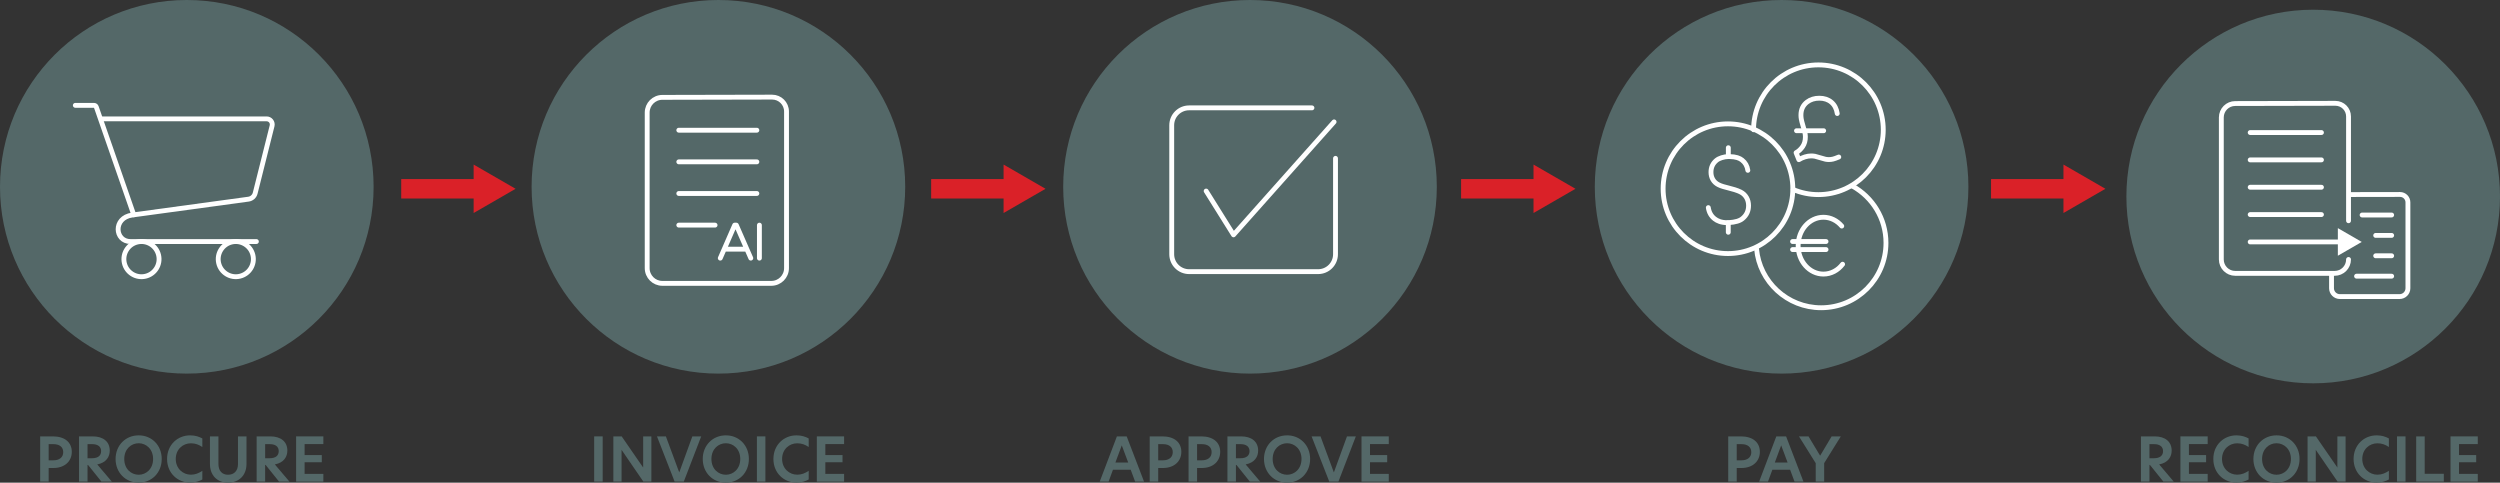 <?xml version="1.0" encoding="UTF-8"?>
<svg id="Layer_2" data-name="Layer 2" xmlns="http://www.w3.org/2000/svg" viewBox="0 0 1029.273 198.707">
  <rect x="0" y="0" width="1029.273" height="198.707" fill="#333333" stroke="none"/>
  <defs>
    <style>
      .cls-1 {
        fill: #fff;
      }

      .cls-2 {
        stroke: #da2128;
        stroke-miterlimit: 10;
        stroke-width: 8px;
      }

      .cls-2, .cls-3 {
        fill: none;
      }

      .cls-4 {
        fill: #da2128;
      }

      .cls-3 {
        stroke: #fff;
        stroke-linecap: round;
        stroke-linejoin: round;
        stroke-width: 2px;
      }

      .cls-5 {
        fill: #546868;
      }
    </style>
  </defs>
  <circle class="cls-5" cx="76.909" cy="76.909" r="76.909"/>
  <circle class="cls-5" cx="295.773" cy="76.909" r="76.909"/>
  <circle class="cls-5" cx="514.636" cy="76.909" r="76.909"/>
  <circle class="cls-5" cx="733.5" cy="76.909" r="76.909"/>
  <circle class="cls-5" cx="952.364" cy="80.909" r="76.909"/>
  <g>
    <path class="cls-5" d="M244.626,179.662h3.499v18.62h-3.499v-18.62Z"/>
    <path class="cls-5" d="M268.172,198.282h-3.299l-8.948-13.047h-.025v13.047h-3.375v-18.62h3.424l8.823,12.797h.025v-12.797h3.374v18.62Z"/>
    <path class="cls-5" d="M281.524,198.282h-3.774l-7.273-18.62h3.674l5.499,14.847,5.398-14.847h3.649l-7.173,18.62Z"/>
    <path class="cls-5" d="M298.849,179.237c5.398,0,9.473,4.124,9.473,9.723,0,5.623-4.074,9.747-9.473,9.747-5.424,0-9.523-4.124-9.523-9.747,0-5.599,4.099-9.723,9.523-9.723ZM304.772,188.96c0-4.1-2.899-6.474-5.923-6.474-3.1,0-5.949,2.374-5.949,6.474,0,4.148,2.875,6.498,5.949,6.498,3.024,0,5.923-2.374,5.923-6.498Z"/>
    <path class="cls-5" d="M311.625,179.662h3.5v18.62h-3.5v-18.62Z"/>
    <path class="cls-5" d="M327.898,198.683c-5.049,0-9.473-3.824-9.473-9.723s4.424-9.723,9.473-9.723c2.149,0,3.774.574,5.049,1.274v3.524c-1.475-.975-2.849-1.524-4.724-1.524-3.274,0-6.224,2.474-6.224,6.448,0,3.949,2.949,6.474,6.224,6.474,1.875,0,3.249-.625,4.724-1.6v3.573c-1.274.7-2.899,1.275-5.049,1.275Z"/>
    <path class="cls-5" d="M336.3,179.662h11.222v3.174h-7.723v4.524h7.073v2.949h-7.073v4.799h7.723v3.174h-11.222v-18.62Z"/>
  </g>
  <g>
    <path class="cls-5" d="M711.527,179.662h5.199c4.898,0,7.823,2.424,7.823,6.373,0,3.774-2.8,6.648-7.648,6.648h-1.874v5.599h-3.5v-18.62ZM717.076,189.51c2.35,0,3.949-1.225,3.949-3.35,0-2.149-1.6-3.299-3.974-3.299h-2.024v6.648h2.049Z"/>
    <path class="cls-5" d="M738.825,198.282l-1.824-4.898h-7.299l-1.799,4.898h-3.649l7.073-18.62h4.024l7.147,18.62h-3.674ZM735.976,190.435l-2.649-7.073-2.624,7.073h5.273Z"/>
    <path class="cls-5" d="M747.552,190.709l-6.898-11.047h3.925l4.748,7.898h.075l4.699-7.898h3.774l-6.849,11.022v7.598h-3.475v-7.573Z"/>
  </g>
  <g>
    <path class="cls-5" d="M16.536,179.662h5.199c4.898,0,7.823,2.424,7.823,6.373,0,3.774-2.799,6.648-7.648,6.648h-1.875v5.6h-3.5v-18.621ZM22.085,189.51c2.35,0,3.949-1.225,3.949-3.35,0-2.148-1.6-3.299-3.974-3.299h-2.024v6.648h2.049Z"/>
    <path class="cls-5" d="M32.536,179.662h5.574c4.449,0,7.073,2.199,7.073,5.873,0,2.475-1.399,4.949-5.148,5.674l5.999,7.074h-4.274l-5.524-6.874h-.2v6.874h-3.5v-18.621ZM37.885,188.66c2.524,0,3.749-1.125,3.749-2.924,0-1.825-1.35-2.875-3.624-2.875h-1.975v5.799h1.85Z"/>
    <path class="cls-5" d="M57.109,179.237c5.398,0,9.473,4.124,9.473,9.723,0,5.624-4.074,9.747-9.473,9.747-5.424,0-9.523-4.123-9.523-9.747,0-5.599,4.099-9.723,9.523-9.723ZM63.033,188.96c0-4.099-2.899-6.474-5.923-6.474-3.1,0-5.949,2.375-5.949,6.474,0,4.149,2.875,6.499,5.949,6.499,3.024,0,5.923-2.375,5.923-6.499Z"/>
    <path class="cls-5" d="M78.259,198.683c-5.049,0-9.473-3.824-9.473-9.723s4.424-9.723,9.473-9.723c2.149,0,3.774.575,5.049,1.274v3.524c-1.475-.975-2.849-1.524-4.724-1.524-3.274,0-6.224,2.475-6.224,6.448,0,3.949,2.949,6.474,6.224,6.474,1.875,0,3.249-.625,4.724-1.6v3.574c-1.274.699-2.899,1.274-5.049,1.274Z"/>
    <path class="cls-5" d="M86.436,191.035v-11.373h3.499v11.422c0,2.75,1.5,4.375,3.949,4.375,2.499,0,4.099-1.625,4.099-4.399v-11.397h3.5v11.373c0,4.498-2.924,7.672-7.598,7.672-4.624,0-7.448-3.174-7.448-7.672Z"/>
    <path class="cls-5" d="M105.661,179.662h5.573c4.449,0,7.073,2.199,7.073,5.873,0,2.475-1.399,4.949-5.148,5.674l5.999,7.074h-4.274l-5.524-6.874h-.2v6.874h-3.499v-18.621ZM111.01,188.66c2.524,0,3.749-1.125,3.749-2.924,0-1.825-1.35-2.875-3.624-2.875h-1.975v5.799h1.85Z"/>
    <path class="cls-5" d="M121.91,179.662h11.223v3.174h-7.723v4.524h7.073v2.949h-7.073v4.799h7.723v3.175h-11.223v-18.621Z"/>
  </g>
  <g>
    <path class="cls-5" d="M467.342,198.283l-1.825-4.899h-7.298l-1.799,4.899h-3.649l7.073-18.621h4.024l7.148,18.621h-3.674ZM464.493,190.435l-2.649-7.073-2.624,7.073h5.273Z"/>
    <path class="cls-5" d="M473.345,179.662h5.199c4.898,0,7.823,2.424,7.823,6.373,0,3.774-2.799,6.648-7.648,6.648h-1.875v5.6h-3.5v-18.621ZM478.894,189.51c2.35,0,3.949-1.225,3.949-3.35,0-2.148-1.6-3.299-3.974-3.299h-2.024v6.648h2.049Z"/>
    <path class="cls-5" d="M489.345,179.662h5.199c4.898,0,7.823,2.424,7.823,6.373,0,3.774-2.799,6.648-7.648,6.648h-1.875v5.6h-3.5v-18.621ZM494.894,189.51c2.35,0,3.949-1.225,3.949-3.35,0-2.148-1.6-3.299-3.974-3.299h-2.024v6.648h2.049Z"/>
    <path class="cls-5" d="M505.345,179.662h5.574c4.449,0,7.073,2.199,7.073,5.873,0,2.475-1.399,4.949-5.148,5.674l5.999,7.074h-4.274l-5.524-6.874h-.2v6.874h-3.5v-18.621ZM510.694,188.66c2.524,0,3.749-1.125,3.749-2.924,0-1.825-1.35-2.875-3.624-2.875h-1.975v5.799h1.85Z"/>
    <path class="cls-5" d="M529.918,179.237c5.398,0,9.473,4.124,9.473,9.723,0,5.624-4.074,9.747-9.473,9.747-5.424,0-9.523-4.123-9.523-9.747,0-5.599,4.099-9.723,9.523-9.723ZM535.842,188.96c0-4.099-2.899-6.474-5.924-6.474-3.1,0-5.949,2.375-5.949,6.474,0,4.149,2.875,6.499,5.949,6.499,3.024,0,5.924-2.375,5.924-6.499Z"/>
    <path class="cls-5" d="M551.043,198.283h-3.774l-7.272-18.621h3.674l5.499,14.847,5.398-14.847h3.648l-7.173,18.621Z"/>
    <path class="cls-5" d="M560.545,179.662h11.223v3.174h-7.724v4.524h7.073v2.949h-7.073v4.799h7.724v3.175h-11.223v-18.621Z"/>
  </g>
  <g>
    <path class="cls-5" d="M881.448,179.662h5.574c4.449,0,7.073,2.199,7.073,5.873,0,2.475-1.399,4.949-5.148,5.674l5.998,7.074h-4.273l-5.524-6.874h-.199v6.874h-3.5v-18.621ZM886.798,188.66c2.524,0,3.749-1.125,3.749-2.924,0-1.825-1.35-2.875-3.624-2.875h-1.975v5.799h1.85Z"/>
    <path class="cls-5" d="M897.698,179.662h11.223v3.174h-7.723v4.524h7.073v2.949h-7.073v4.799h7.723v3.175h-11.223v-18.621Z"/>
    <path class="cls-5" d="M920.722,198.683c-5.049,0-9.473-3.824-9.473-9.723s4.424-9.723,9.473-9.723c2.149,0,3.774.575,5.049,1.274v3.524c-1.475-.975-2.85-1.524-4.724-1.524-3.274,0-6.224,2.475-6.224,6.448,0,3.949,2.949,6.474,6.224,6.474,1.874,0,3.249-.625,4.724-1.6v3.574c-1.274.699-2.899,1.274-5.049,1.274Z"/>
    <path class="cls-5" d="M937.271,179.237c5.398,0,9.473,4.124,9.473,9.723,0,5.624-4.074,9.747-9.473,9.747-5.424,0-9.522-4.123-9.522-9.747,0-5.599,4.099-9.723,9.522-9.723ZM943.195,188.96c0-4.099-2.899-6.474-5.924-6.474-3.1,0-5.948,2.375-5.948,6.474,0,4.149,2.874,6.499,5.948,6.499,3.024,0,5.924-2.375,5.924-6.499Z"/>
    <path class="cls-5" d="M965.694,198.283h-3.299l-8.948-13.047h-.024v13.047h-3.375v-18.621h3.425l8.822,12.797h.025v-12.797h3.374v18.621Z"/>
    <path class="cls-5" d="M978.471,198.683c-5.049,0-9.473-3.824-9.473-9.723s4.424-9.723,9.473-9.723c2.149,0,3.774.575,5.049,1.274v3.524c-1.475-.975-2.849-1.524-4.724-1.524-3.274,0-6.224,2.475-6.224,6.448,0,3.949,2.949,6.474,6.224,6.474,1.875,0,3.249-.625,4.724-1.6v3.574c-1.274.699-2.899,1.274-5.049,1.274Z"/>
    <path class="cls-5" d="M986.873,179.662h3.499v18.621h-3.499v-18.621Z"/>
    <path class="cls-5" d="M994.772,179.662h3.5v15.396h7.873v3.225h-11.373v-18.621Z"/>
    <path class="cls-5" d="M1008.897,179.662h11.223v3.174h-7.724v4.524h7.073v2.949h-7.073v4.799h7.724v3.175h-11.223v-18.621Z"/>
  </g>
  <g>
    <path class="cls-3" d="M31.011,43.37h7.687c.425,0,.804.269.944.671l15.427,44.386"/>
    <circle class="cls-3" cx="58.248" cy="106.686" r="7.239" transform="translate(-22.953 16.237) rotate(-13.283)"/>
    <circle class="cls-3" cx="97.079" cy="106.686" r="7.239" transform="translate(-21.915 25.158) rotate(-13.283)"/>
    <path class="cls-3" d="M105.558,99.447h-51.841c-6.458,0-7.35-9.773.751-10.923l47.82-6.524c1.346-.178,2.447-1.16,2.778-2.478l6.955-27.705c.174-.692.019-1.425-.42-1.987-.438-.562-1.112-.891-1.825-.891H42.302"/>
  </g>
  <g>
    <polyline class="cls-3" points="496.583 78.652 507.855 96.687 549.255 50.184"/>
    <path class="cls-3" d="M549.841,65.19v39.49c0,3.954-3.205,7.159-7.159,7.159h-53.115c-3.954,0-7.159-3.205-7.159-7.159v-53.115c0-3.954,3.205-7.159,7.159-7.159h50.575"/>
  </g>
  <g>
    <path class="cls-3" d="M323.818,45.908c0-3.278-2.661-5.933-5.939-5.926l-45.162.101c-3.459,0-6.263,2.804-6.263,6.263v64.055c0,3.459,2.804,6.263,6.263,6.263h44.838c3.459,0,6.263-2.804,6.263-6.263V45.908Z"/>
    <line class="cls-3" x1="279.466" y1="66.634" x2="311.608" y2="66.634"/>
    <line class="cls-3" x1="279.466" y1="53.608" x2="311.608" y2="53.608"/>
    <line class="cls-3" x1="279.466" y1="92.686" x2="294.399" y2="92.686"/>
    <line class="cls-3" x1="279.466" y1="79.66" x2="311.608" y2="79.66"/>
    <g>
      <path class="cls-3" d="M296.547,106.281l5.924-13.594h.69l5.949,13.594M307.289,102.591h-8.629"/>
      <path class="cls-3" d="M312.655,92.686v13.594"/>
    </g>
  </g>
  <g>
    <path class="cls-3" d="M967.64,80.097l20.467-.035c1.797-.004,3.257,1.452,3.257,3.249v35.362c0,1.896-1.537,3.434-3.434,3.434h-24.585c-1.896,0-3.434-1.537-3.434-3.434v-5.228"/>
    <line class="cls-3" x1="984.668" y1="113.707" x2="970.216" y2="113.707"/>
    <line class="cls-3" x1="984.668" y1="105.312" x2="978.089" y2="105.312"/>
    <line class="cls-3" x1="984.668" y1="96.918" x2="978.089" y2="96.918"/>
    <line class="cls-3" x1="984.668" y1="88.523" x2="972.5" y2="88.523"/>
    <path class="cls-3" d="M966.912,106.827c0,3.158-2.56,5.718-5.718,5.718h-40.938c-3.158,0-5.718-2.56-5.718-5.718v-58.483c0-3.158,2.56-5.718,5.718-5.718l41.233-.092c2.993-.007,5.423,2.418,5.423,5.41v42.943"/>
    <line class="cls-3" x1="926.418" y1="65.828" x2="955.764" y2="65.828"/>
    <line class="cls-3" x1="926.418" y1="54.57" x2="955.764" y2="54.57"/>
    <line class="cls-3" x1="926.418" y1="88.346" x2="955.764" y2="88.346"/>
    <line class="cls-3" x1="926.418" y1="77.087" x2="955.764" y2="77.087"/>
    <g>
      <line class="cls-3" x1="926.418" y1="99.605" x2="964.176" y2="99.605"/>
      <polygon class="cls-1" points="962.513 105.289 972.357 99.606 962.513 93.921 962.513 105.289"/>
    </g>
  </g>
  <g>
    <path class="cls-3" d="M757.044,64.646c-1.022.433-1.814.716-2.375.85-.561.133-1.119.2-1.675.2-.467,0-.939-.045-1.416-.133-.3-.056-1.019-.258-2.158-.608-1.139-.35-1.875-.558-2.208-.625-.522-.089-1.044-.133-1.567-.133-.8,0-1.652.139-2.558.416-.906.278-1.731.656-2.475,1.133l-1.15-2.883c1.067-.589,1.972-1.43,2.717-2.525.744-1.094,1.116-2.43,1.116-4.008,0-.677-.094-1.366-.283-2.066l-.7-2.466c-.367-1.244-.6-2.152-.7-2.725-.1-.572-.15-1.13-.15-1.675,0-2.311.855-4.116,2.566-5.416,1.377-1.033,3.044-1.55,5-1.55,2.011,0,3.668.553,4.974,1.658,1.305,1.105,2.108,2.658,2.408,4.658"/>
    <line class="cls-3" x1="739.636" y1="53.825" x2="750.823" y2="53.825"/>
    <line class="cls-3" x1="738.014" y1="99.436" x2="751.797" y2="99.436"/>
    <line class="cls-3" x1="738.014" y1="102.748" x2="751.797" y2="102.748"/>
    <path class="cls-3" d="M758.269,93.079c-1.897-2.236-4.573-3.633-7.541-3.633-5.753,0-10.417,5.238-10.417,11.699s4.664,11.699,10.417,11.699c3.153,0,5.976-1.575,7.886-4.06"/>
    <circle class="cls-3" cx="711.421" cy="77.692" r="26.7"/>
    <path class="cls-3" d="M711.967,64.453c2.833.07,4.218.64,5.249,1.447,1.322,1.028,2.118,2.438,2.387,4.232"/>
    <path class="cls-3" d="M711.549,95.627v-3.951c3.091-.206,4.742-.767,5.856-1.683,1.664-1.363,2.496-3.144,2.496-5.342,0-1.237-.284-2.342-.853-3.315-.569-.973-1.368-1.754-2.432-2.285-3.085-1.54-6.782-1.767-9.183-3.034-.962-.507-1.706-1.201-2.227-2.092-.521-.891-.782-1.904-.782-3.036,0-2.014.762-3.645,2.286-4.893,1.02-.839,3.057-1.503,4.857-1.542v-3.641"/>
    <path class="cls-3" d="M711.2,91.676c-2.533,0-4.142-.699-5.267-1.58-1.444-1.122-2.313-2.662-2.606-4.621"/>
    <path class="cls-3" d="M762.635,76.595c8.25,4.543,13.839,13.321,13.839,23.404,0,14.746-11.954,26.7-26.7,26.7-13.927,0-25.363-10.662-26.591-24.269"/>
    <path class="cls-3" d="M721.954,53.423c0-14.746,11.954-26.7,26.7-26.7,14.746,0,26.7,11.954,26.7,26.7,0,14.746-11.954,26.7-26.7,26.7-3.687,0-7.199-.747-10.393-2.098"/>
  </g>
  <g>
    <line class="cls-2" x1="819.731" y1="77.727" x2="852.463" y2="77.727"/>
    <polygon class="cls-4" points="849.545 87.699 866.814 77.728 849.545 67.756 849.545 87.699"/>
  </g>
  <g>
    <line class="cls-2" x1="601.549" y1="77.727" x2="634.281" y2="77.727"/>
    <polygon class="cls-4" points="631.363 87.699 648.632 77.728 631.363 67.756 631.363 87.699"/>
  </g>
  <g>
    <line class="cls-2" x1="383.368" y1="77.727" x2="416.099" y2="77.727"/>
    <polygon class="cls-4" points="413.181 87.699 430.451 77.728 413.181 67.756 413.181 87.699"/>
  </g>
  <g>
    <line class="cls-2" x1="165.186" y1="77.727" x2="197.917" y2="77.727"/>
    <polygon class="cls-4" points="194.999 87.699 212.269 77.728 194.999 67.756 194.999 87.699"/>
  </g>
</svg>